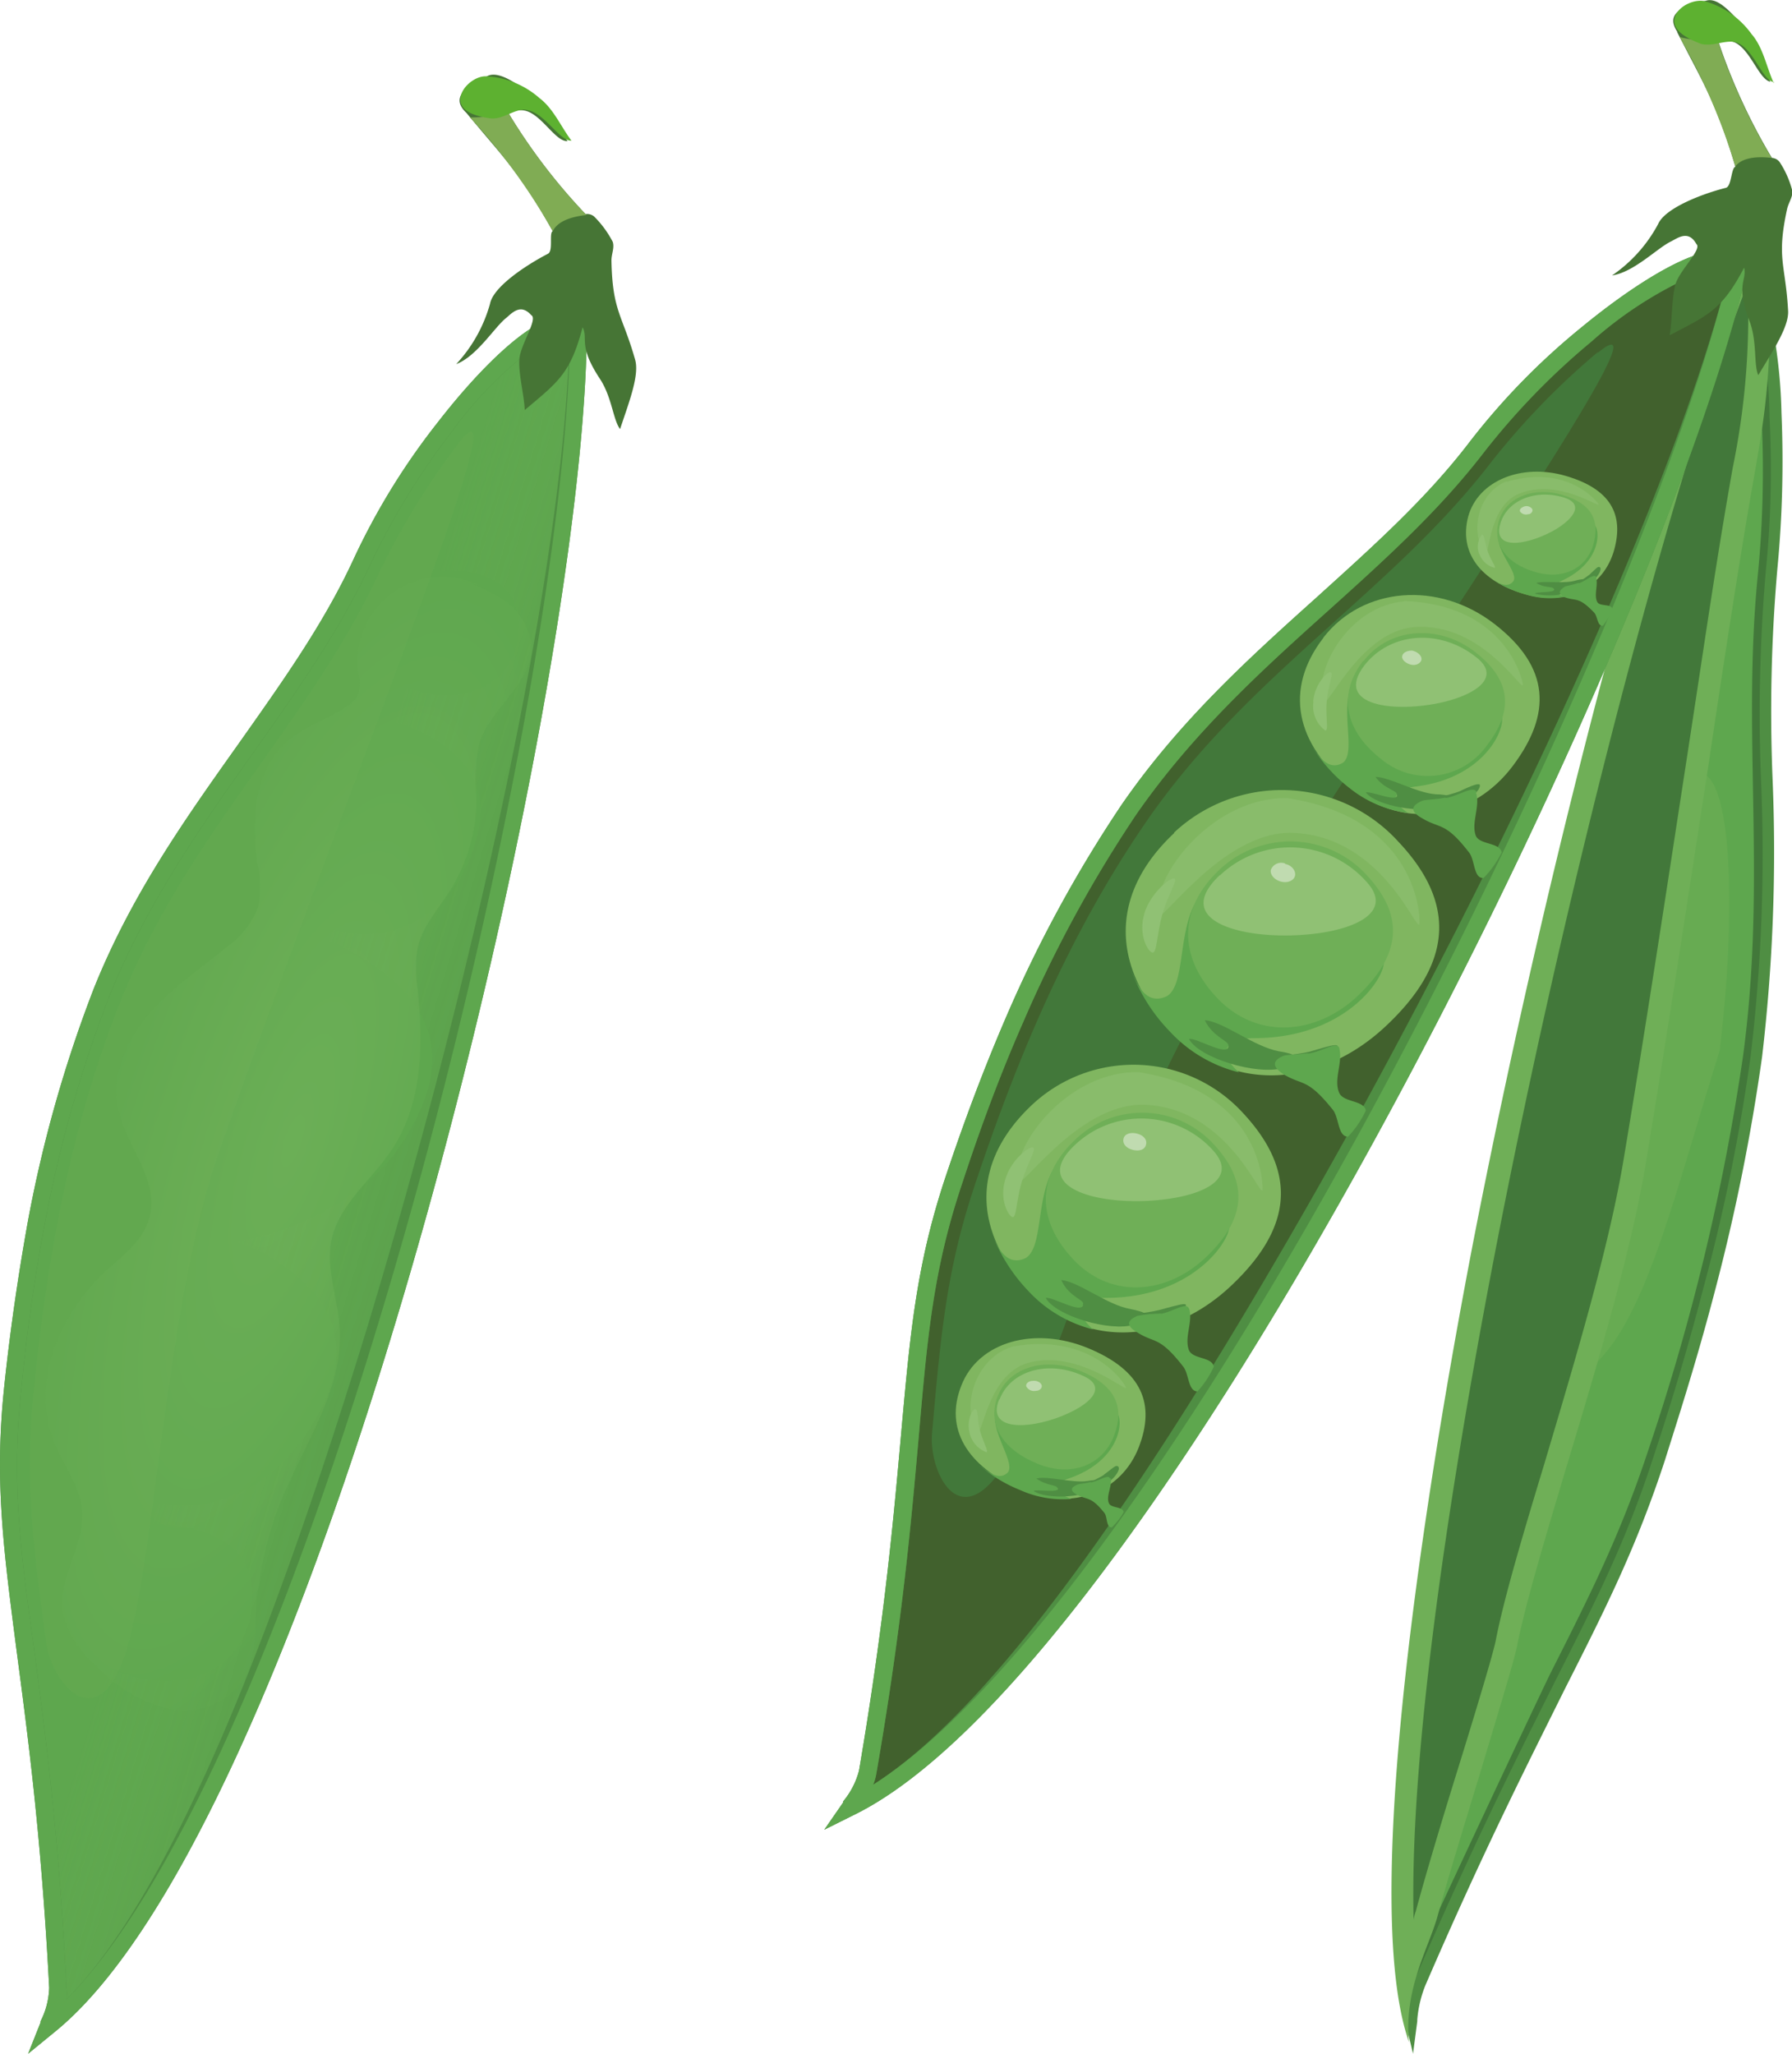 <svg xmlns="http://www.w3.org/2000/svg" xmlns:xlink="http://www.w3.org/1999/xlink" width="53.46mm" height="61.26mm" viewBox="0 0 151.55 173.64"><defs><style>.cls-1,.cls-7{fill:#42783a;}.cls-1,.cls-10,.cls-11,.cls-12,.cls-13,.cls-14,.cls-17,.cls-18,.cls-20,.cls-6,.cls-8,.cls-9{fill-rule:evenodd;}.cls-10,.cls-2{fill:#5ea74e;}.cls-3,.cls-9{fill:#4f8e43;}.cls-19,.cls-4{fill:#67ab52;}.cls-11,.cls-5{fill:#6faf57;}.cls-6{fill:#41612d;}.cls-8{fill:#80b660;}.cls-12{fill:#90c174;}.cls-13{fill:#89bc6b;}.cls-14{fill:#c0dbb0;}.cls-15{fill:#467535;}.cls-16{fill:#80ac54;}.cls-17{fill:#5db130;}.cls-18{opacity:0.19;fill:url(#Безымянный_градиент_37);}.cls-19{opacity:0.47;}.cls-20{opacity:0.31;fill:url(#Безымянный_градиент_26);}</style><linearGradient id="Безымянный_градиент_37" x1="-1.22" y1="89.54" x2="46.85" y2="104.15" gradientUnits="userSpaceOnUse"><stop offset="0.49" stop-color="#89c168" stop-opacity="0"/><stop offset="0.55" stop-color="#7bb35f" stop-opacity="0.19"/><stop offset="0.69" stop-color="#5c934b" stop-opacity="0.63"/><stop offset="0.8" stop-color="#497f3f" stop-opacity="0.9"/><stop offset="0.86" stop-color="#42783a"/></linearGradient><radialGradient id="Безымянный_градиент_26" cx="24.34" cy="96.66" r="57.33" gradientTransform="matrix(0.31, -0.95, 0.29, 0.09, -10.8, 110.89)" gradientUnits="userSpaceOnUse"><stop offset="0" stop-color="#89c168"/><stop offset="1" stop-color="#5ea74e"/></radialGradient></defs><g id="Слой_2" data-name="Слой 2"><g id="Слой_1-2" data-name="Слой 1"><path class="cls-1" d="M148.13,20.62c.58-1.47.18,3.06.62,4.3,1.34,3.91,2.05,14.12,1.07,23.26-1.38,13.27.84,25.87-1.24,41.18-2,14.07-6.08,27.21-8.21,33.87-4.4,13.4-9.28,19.12-20.29,44.38a13.3,13.3,0,0,0-.75,3.28c-5.64-24.9,17.35-123.64,28.8-150.27Z"/><path class="cls-2" d="M149,35.75a91.84,91.84,0,0,1-.31,12.56c-1.42,13.72.75,26-1.29,41.05a189.89,189.89,0,0,1-8,33.24c-2.31,7-4.75,11.9-8.25,18.82-.89,1.78-9.28,19.66-11.28,24.06-.57-.49,6.88-23.17,7.46-26.23,1.6-8.26,8.79-28,10.92-41,5.45-33,10.38-71,10.78-62.49Z"/><path class="cls-3" d="M148.62,19.69c-.31-.23-.58-.05-.84.66h0c-6.44,14.91-16.42,52.28-23,86.77-5.28,27.38-8.38,53-5.85,64.13l.57,2.39.36-2.75v-.13a9.93,9.93,0,0,1,.66-2.84c5-11.59,8.79-19,11.76-25,3.6-7.1,6.13-12.16,8.53-19.48,1.06-3.38,2.66-8.3,4.21-14.25a170.76,170.76,0,0,0,4-19.84,148.14,148.14,0,0,0,.89-23.43,139,139,0,0,1,.4-17.8,95.37,95.37,0,0,0,.35-13.22,44.57,44.57,0,0,0-1.46-10.43,11.77,11.77,0,0,1-.22-2.57c0-1.07,0-2-.36-2.22ZM148,22.08v.18a12.74,12.74,0,0,0,.27,3.11,38.27,38.27,0,0,1,1.38,9.94,85.45,85.45,0,0,1-.31,12.91,140.82,140.82,0,0,0-.4,18,143.5,143.5,0,0,1-.89,23.08,157.72,157.72,0,0,1-4,19.62c-1.5,5.81-3.06,10.78-4.17,14.11-2.31,7.19-4.84,12.16-8.39,19.17-3,6-6.79,13.49-11.8,25.08a8.89,8.89,0,0,0-.36.93c-1.64-11.9,2-36.17,6.88-61.56,6.39-33.46,15.4-69.1,21.79-84.59Z"/><path class="cls-4" d="M145.43,88.83c-3.91,12.52-6.22,22.5-10.61,26.58a159.42,159.42,0,0,0,3.86-16.11c1.91-11.4,3.73-23.43,5.33-33.9,2.44.84,2.84,11.76,1.42,23.43Z"/><path class="cls-5" d="M147.33,20c.36-.84.85-1.06,1.47-.84,1.2.49.53,3.68.93,5.15l0,.26c0,9.55-.79,11.94-2.08,19.75-.89,5.33-2,12.52-3.2,20.6-1.59,10.29-3.37,22-5.23,33.24-1.25,7.67-4.26,17.62-6.84,26.18-1.82,6.08-3.42,11.45-4.08,14.82-.27,1.34-1.69,5.95-3.2,11-1.33,4.35-2.75,9-3.55,11.94-.75,2.62-2.84,6.12-2.39,10.56-4.57-13,2.66-53.12,5.28-66.88,6.61-34.17,16.51-71,22.85-85.79Zm.49,4.71c0-.18,0-.36-.09-.58-6.3,16.38-15.22,50.33-21.34,82-4.26,22.15-7.19,43.1-6.84,56.19a2.93,2.93,0,0,1,.18-.71c.84-3.11,2.22-7.72,3.55-12,1.55-5,2.93-9.58,3.2-10.83.66-3.46,2.26-8.87,4.12-15,2.53-8.52,5.51-18.38,6.75-26,1.86-11.1,3.64-22.86,5.24-33.25s2.52-16.95,3.95-25a63.73,63.73,0,0,0,1.28-14.86Z"/><path class="cls-6" d="M147.64,19.73c.36-1.55-2.53,2-4,2.53-4.66,1.6-13.23,8.3-18.86,15.67-8.21,10.69-20.5,17.7-29.29,30.53C87.42,80.22,82.85,93.27,80.63,100c-4.48,13.49-2.44,22-7.23,49.84a8.23,8.23,0,0,1-1.51,3c26-12.74,70.52-103.81,75.75-133.1Z"/><path class="cls-7" d="M135.13,29.76a63.4,63.4,0,0,0-9,9.28c-8.48,11.05-20.55,17.88-29.2,30.44-6.84,9.94-11.23,20.9-14.56,30.93-2.35,7.06-2.84,12.74-3.55,20.82-.27,3.28,2.49,9.1,6.57,1.86s9.67-27.78,16.69-39c17.75-28.41,40-60,33.06-54.28Z"/><path class="cls-3" d="M147.73,18.67c.54.08.8.48.62,1.24h0c-2.92,16.37-18.15,52.06-35.5,82.55-13.8,24.27-29,45.31-40.65,51l-2.49,1.24,1.6-2.31,0-.09a6.62,6.62,0,0,0,1.34-2.61c2.17-12.74,2.93-21.44,3.55-28.36.75-8.3,1.24-14.16,3.68-21.57,1.11-3.33,2.84-8.3,5.28-13.94A110.49,110.49,0,0,1,94.88,68c4.88-7.06,10.78-12.39,16.46-17.49,4.66-4.22,9.19-8.25,12.87-13.05a58.59,58.59,0,0,1,9.5-9.76c3.64-3,7.19-5.28,9.67-6.13A9.06,9.06,0,0,0,145.6,20c.85-.8,1.56-1.42,2.13-1.28Zm-1.06,2.21-.13.14A10.19,10.19,0,0,1,143.87,23a33.33,33.33,0,0,0-9.27,5.86,60.53,60.53,0,0,0-9.23,9.54c-3.78,4.88-8.35,9-13.05,13.23-5.64,5.06-11.45,10.34-16.25,17.26a108.48,108.48,0,0,0-9.54,17.53c-2.44,5.55-4.12,10.47-5.23,13.85-2.4,7.19-2.89,13-3.6,21.17-.62,7-1.37,15.71-3.59,28.53a4.08,4.08,0,0,1-.27.93c11-7,24.59-27.6,37.37-50.06,16.86-29.64,32-63.15,35.46-79.93Z"/><path class="cls-2" d="M147.73,18.67c.54.08.8.48.62,1.24h0c-2.92,16.37-18.15,52.06-35.5,82.55-13.8,24.27-29,45.31-40.65,51l-2.49,1.24,1.6-2.31,0-.09a6.62,6.62,0,0,0,1.34-2.61c2.17-12.74,2.93-21.44,3.55-28.36.75-8.3,1.24-14.16,3.68-21.57,1.11-3.33,2.84-8.3,5.28-13.94A110.49,110.49,0,0,1,94.88,68c4.88-7.06,10.78-12.39,16.46-17.49,4.66-4.22,9.19-8.25,12.87-13.05a58.59,58.59,0,0,1,9.5-9.76c3.64-3,7.19-5.28,9.67-6.13A9.06,9.06,0,0,0,145.6,20c.85-.8,1.56-1.42,2.13-1.28Zm-1.06,2.21-.13.14A10.19,10.19,0,0,1,143.87,23a33.33,33.33,0,0,0-9.27,5.86,60.53,60.53,0,0,0-9.23,9.54c-3.78,4.88-8.35,9-13.05,13.23-5.64,5.06-11.45,10.34-16.25,17.26a108.48,108.48,0,0,0-9.54,17.53c-2.44,5.55-4.12,10.47-5.23,13.85-2.4,7.19-2.89,13-3.6,21.17-.62,7-1.37,15.71-3.59,28.53a4.08,4.08,0,0,1-.27.93c11-7,25-26.67,37.77-49.12,16.86-29.65,31.64-64.09,35.06-80.87Z"/><path class="cls-8" d="M99.27,70.41a13.32,13.32,0,0,1,19,.76c5.15,5.46,4.31,10.56-1.11,15.62s-13,5.81-18.15.31-5.1-11.63.31-16.69Z"/><path class="cls-9" d="M110.72,88.92c-1.29.31-3.28.35-3.15.75s1.91.71,3.19.4,2.45-1.24,2.36-1.64c-.14-.18-.71,0-2.4.49Z"/><path class="cls-10" d="M104.73,90.65a11.89,11.89,0,0,1-5.86-3.51,14.59,14.59,0,0,1-3.24-5.23c.49,1.24,1.24,3.15,3.06,2.31,1.51-.94.94-5,2.31-7.73,1.29.54,2.13,2.4,2.75,3.69,4.66,9.67,8.57.44,13,.8,1.29.08-1.82,6.79-10.69,6.79-2.53,0-3.11,1.28-1.29,2.88Z"/><path class="cls-11" d="M103.18,73.48a8.73,8.73,0,0,1,12.38.48c3.37,3.6,2.79,6.88-.71,10.21s-8.52,3.77-11.9.22-3.28-7.63.23-10.91Z"/><path class="cls-12" d="M103.18,74a8.62,8.62,0,0,1,12.33.49c2.4,2.53-.75,4.08-4.61,4.48-5.33.58-12.07-.93-7.72-5Z"/><path class="cls-13" d="M108.9,67.48c-6.12-.17-11.41,6.31-11,9.81-.08,1.47,5.33-7.1,11.45-6.88,7.82.31,10.66,9.06,10.7,7.59s-.84-8.92-11.14-10.52Z"/><path class="cls-14" d="M108.68,73a.94.94,0,0,0-1.2.53c-.09.4.27.84.84,1s1.11-.09,1.2-.49-.26-.89-.84-1Z"/><path class="cls-12" d="M96.78,77.25c-.53,1.73.27,3.19.67,3.28s.36-1.46.84-3.19,1.38-3,1-3.07-2,1.25-2.53,3Z"/><path class="cls-9" d="M101.89,86.26c.71,1.46,2.08,1.73,2,2.17,0,1-2.88-.8-3.33-.58.85,1.6,5.73,3.07,7.9,2.45,2.49-.76.85-1.25-.31-1.42-2.13-.4-4.66-2.49-6.21-2.62Z"/><path class="cls-10" d="M113.29,88.65c-.22-.66-1.33.18-2.48.4a.52.52,0,0,1-.27,0c-.84.13-1.6.09-2,.22-.84.35-1.07.84,0,1.55,1.65,1,2,.27,4.22,3.06.49.71.4,2.22,1.24,2.22a8,8,0,0,0,1.51-2.22c-.18-.88-1.91-.66-2.26-1.5-.49-1.16.35-2.58,0-3.78Z"/><path class="cls-8" d="M87.29,93.4a12.55,12.55,0,0,1,17.84.71c4.79,5.15,4,9.9-1.07,14.65s-12.25,5.5-17.08.31-4.75-10.92.31-15.67Z"/><path class="cls-9" d="M98.07,110.75c-1.24.32-3.1.36-3,.76s1.82.62,3,.35,2.31-1.15,2.22-1.55c-.13-.13-.62,0-2.22.44Z"/><path class="cls-10" d="M92.44,112.4a11.21,11.21,0,0,1-5.51-3.29,14.43,14.43,0,0,1-3.06-4.88c.44,1.11,1.2,2.93,2.88,2.13,1.42-.89.89-4.66,2.18-7.23,1.2.49,2,2.22,2.57,3.41,4.35,9.1,8,.45,12.21.76,1.2.09-1.78,6.39-10.08,6.43-2.39,0-2.88,1.16-1.19,2.67Z"/><path class="cls-11" d="M91,96.29a8.18,8.18,0,0,1,11.63.44c3.15,3.37,2.62,6.48-.67,9.59s-8,3.55-11.18.17-3.11-7.1.22-10.2Z"/><path class="cls-12" d="M90.93,96.78a8.17,8.17,0,0,1,11.62.44c2.22,2.4-.71,3.82-4.3,4.21-5,.58-11.36-.88-7.32-4.65Z"/><path class="cls-13" d="M96.34,90.65c-5.77-.18-10.74,5.9-10.34,9.19,0,1.37,5-6.62,10.78-6.44,7.28.27,10,8.48,10,7.1s-.79-8.34-10.47-9.85Z"/><path class="cls-14" d="M96.16,95.84c-.53-.13-1.06,0-1.15.45s.27.8.8.93,1,0,1.11-.44-.22-.8-.76-.94Z"/><path class="cls-12" d="M85,99.79c-.49,1.64.27,3,.62,3.11s.31-1.38.8-3,1.29-2.8.93-2.89S85.42,98.15,85,99.79Z"/><path class="cls-9" d="M89.77,108.27c.67,1.42,2,1.64,1.82,2,0,.93-2.7-.71-3.15-.53.84,1.51,5.42,2.88,7.46,2.26,2.3-.66.8-1.11-.31-1.33-2-.35-4.35-2.31-5.82-2.44Z"/><path class="cls-10" d="M100.56,110.67c-.18-.63-1.25.17-2.31.4a.63.63,0,0,0-.27,0,10.2,10.2,0,0,0-1.77.18c-.85.35-1.07.8,0,1.42,1.47.93,1.82.26,3.86,2.88.49.62.4,2.09,1.2,2.09a7.92,7.92,0,0,0,1.38-2.09c-.14-.84-1.73-.62-2.09-1.37-.44-1.11.36-2.44,0-3.55Z"/><path class="cls-8" d="M111.92,53.9c3.33-4.3,9.72-4.83,14.47-1.15s4.83,7.63,1.55,12-9,5.59-13.71,1.87-5.64-8.39-2.31-12.7Z"/><path class="cls-9" d="M123.41,66.91c-.93.35-2.44.57-2.26.88s1.55.32,2.48,0,1.65-1.15,1.51-1.46c-.13-.09-.53,0-1.73.58Z"/><path class="cls-10" d="M119.15,68.73a9.78,9.78,0,0,1-5-2.09A13.21,13.21,0,0,1,110.9,63c.57.88,1.46,2.26,2.7,1.46,1-.84-.08-3.86.54-6.08,1.06.31,2,1.64,2.66,2.58,5,6.92,6.52-.4,9.94-.58,1-.05-.35,5.32-7.06,6.12-2,.27-2.13,1.25-.53,2.27Z"/><path class="cls-11" d="M115.34,55.86c2.17-2.8,6.34-3.15,9.45-.71s3.15,5,1,7.81a6.14,6.14,0,0,1-9,1.2c-3.06-2.4-3.68-5.46-1.5-8.3Z"/><path class="cls-12" d="M115.38,56.26c2.17-2.8,6.35-3.16,9.45-.71,2.18,1.68,0,3.15-2.79,3.81-4,.93-9.28.36-6.66-3.1Z"/><path class="cls-13" d="M118.75,50.84c-4.66.4-7.67,5.77-6.83,8.39.18,1.11,3-5.81,7.63-6.21,5.9-.49,9.41,5.9,9.23,4.79s-2-6.7-10-7Z"/><path class="cls-14" d="M119.42,55c-.45,0-.8.18-.84.49s.35.62.79.71.85-.18.85-.49-.36-.62-.8-.71Z"/><path class="cls-12" d="M111.08,59.32a2.55,2.55,0,0,0,1,2.44c.31,0,0-1.15.13-2.53s.62-2.35.31-2.4-1.38,1.11-1.46,2.49Z"/><path class="cls-9" d="M116.31,65.66c.76,1.07,1.87,1.16,1.82,1.51.22.76-2.31-.35-2.62-.17.89,1.15,4.84,1.82,6.35,1.15,1.77-.75.49-1-.44-1-1.69-.13-3.91-1.47-5.11-1.47Z"/><path class="cls-8" d="M81.3,117.15c1.42-3.69,6.16-5.06,10.74-3.16s5.68,4.75,4.26,8.39-5.46,5.51-10,3.55-6.44-5.15-5-8.78Z"/><path class="cls-9" d="M93.37,124.69c-.62.4-1.69.8-1.51,1a2.64,2.64,0,0,0,1.91-.4c.62-.44,1-1.11.8-1.29s-.4.09-1.2.67Z"/><path class="cls-10" d="M90.62,126.73a8.78,8.78,0,0,1-4.35-.75,11.93,11.93,0,0,1-3.47-2.13c.67.53,1.69,1.42,2.45.62.53-.76-1-2.8-1.11-4.48a6.18,6.18,0,0,1,2.66,1.42c5.59,4.21,4.88-1.34,7.46-2,.75-.18,1.06,3.9-3.87,5.59-1.37.44-1.28,1.2.23,1.73Z"/><path class="cls-11" d="M84.4,118c.93-2.39,4-3.33,7-2.08s3.73,3.1,2.8,5.5-3.55,3.55-6.52,2.31-4.22-3.37-3.29-5.73Z"/><path class="cls-12" d="M84.54,118.3c.93-2.4,4.08-3.33,7-2,2.09.89.85,2.26-1.2,3.19-2.75,1.29-7,1.73-5.85-1.15Z"/><path class="cls-13" d="M85.73,113.82c-3.46,1-4.39,5.41-3.1,7.19.44.75.8-4.71,4.26-5.77,4.39-1.25,8.7,2.79,8.3,2s-3.24-4.48-9.46-3.41Z"/><path class="cls-14" d="M87.33,116.75c-.35,0-.62.26-.53.48a.74.74,0,0,0,.8.36c.35,0,.57-.27.49-.49s-.4-.4-.76-.35Z"/><path class="cls-12" d="M82,121.18a2.31,2.31,0,0,0,1.42,1.6c.22,0-.27-.84-.54-1.82s-.13-1.82-.4-1.82-.75,1-.48,2Z"/><path class="cls-9" d="M87.64,125c.85.62,1.73.53,1.78.8.35.48-1.87.08-2,.26,1,.71,4.17.58,5.14-.18,1.16-.84.09-.79-.62-.66-1.28.18-3.33-.45-4.26-.22Z"/><path class="cls-10" d="M124.88,67c-.18-.63-1.33.17-2.44.44a.63.63,0,0,1-.27,0c-.84.18-1.6.14-1.91.27-.84.36-1.11.84,0,1.46,1.56.94,1.95.27,4,2.93.49.67.36,2.18,1.2,2.13A8.29,8.29,0,0,0,127,72.06c-.18-.85-1.82-.63-2.18-1.38-.44-1.11.4-2.53,0-3.68Z"/><path class="cls-10" d="M93.86,125c-.09-.36-.8.13-1.47.31a.28.28,0,0,1-.18,0c-.48.13-.93.13-1.11.22-.53.23-.66.49,0,.85.89.48,1.15.09,2.31,1.55.26.36.13,1.24.62,1.2a5.25,5.25,0,0,0,1-1.29c-.09-.49-1.07-.31-1.25-.75-.26-.62.31-1.47.14-2.13Z"/><path class="cls-15" d="M141.83,2.69c2.31,4.53,3.33,6,4.93,11.4-.36.09-.31,1.65-.8,1.78-2.09.53-5.15,1.73-5.73,3.06a12.25,12.25,0,0,1-3.9,4.35c1.86-.27,3.86-2.35,5-2.88.53-.27,1.46-1,2.13.22.53.44-1.47,2.26-1.78,3.46s-.26,3-.48,4.26c3.23-1.69,4.43-2.13,6.3-5.72.26,1.11-.76,1.37.49,4.61.62,1.73.31,3.6.71,4.48,1.19-2,2.61-4.08,2.52-5.46-.22-3.95-1-4.39-.08-8.61.13-.53.48-1,.44-1.5a8,8,0,0,0-1.07-2.44.88.88,0,0,0-.66-.36,50.53,50.53,0,0,1-4.53-9.85,2,2,0,0,1,1.47.13c1.28.67,2,3.11,2.93,3.28-.63-1.37-.85-3-1.82-4.12-1.33-1.6-2.53-3-3.55-2.75-1.56.4-3.69.88-2.49,2.66Z"/><path class="cls-16" d="M142.05,3.13a52.64,52.64,0,0,1,4.71,10.92c.49-.62,1.51-.89,3.06-.71a50.53,50.53,0,0,1-4.53-9.85,14.39,14.39,0,0,1-3.24-.36Z"/><path class="cls-17" d="M150,7c-.62-1.38-.89-3-1.87-4.13a7.36,7.36,0,0,0-4-2.79c-1-.18-2.44.57-2.53,1.59s1.29,1.65,2.18,2c1.06.36,2.35-.49,3.28,0,1.33.66,2,3.15,3,3.28Z"/><path class="cls-8" d="M124.17,43.65c.84-3,4.48-4.52,8.25-3.42s4.93,3.24,4.09,6.26-3.82,4.84-7.59,3.73-5.55-3.55-4.75-6.57Z"/><path class="cls-9" d="M134.42,48.58c-.44.35-1.24.8-1.11.93s1-.13,1.46-.49.71-.93.54-1.06-.31.09-.89.62Z"/><path class="cls-10" d="M132.42,50.44a6.85,6.85,0,0,1-3.5-.22A9.71,9.71,0,0,1,126,48.84c.57.36,1.46,1,2,.27.36-.62-1.06-2.09-1.28-3.42a4.43,4.43,0,0,1,2.22.89c4.79,2.84,3.77-1.51,5.72-2.26.58-.18,1.2,3-2.53,4.75-1.06.53-.93,1.11.31,1.37Z"/><path class="cls-11" d="M126.74,44.1c.53-2,2.89-3,5.37-2.27s3.2,2.13,2.66,4.13-2.48,3.11-4.92,2.4-3.64-2.31-3.11-4.26Z"/><path class="cls-12" d="M126.87,44.32c.54-2,2.93-3,5.37-2.27,1.74.54.89,1.73-.62,2.67-2.08,1.24-5.41,2-4.75-.4Z"/><path class="cls-13" d="M127.41,40.68c-2.67,1.11-3,4.66-1.82,6,.4.57.22-3.82,2.84-4.93,3.42-1.42,7.14,1.42,6.74.84s-2.93-3.28-7.76-1.86Z"/><path class="cls-14" d="M128.92,42.81c-.27.09-.45.26-.36.44a.62.62,0,0,0,.67.22c.26,0,.44-.26.35-.44a.6.6,0,0,0-.66-.22Z"/><path class="cls-12" d="M125.1,46.8A1.85,1.85,0,0,0,126.39,48c.17-.05-.31-.62-.58-1.42s-.27-1.42-.49-1.38a1.67,1.67,0,0,0-.22,1.64Z"/><path class="cls-9" d="M129.94,49.29c.71.44,1.37.26,1.46.49.31.35-1.46.22-1.6.4a5.19,5.19,0,0,0,4-.63c.85-.75,0-.62-.53-.48-1,.31-2.71,0-3.37.22Z"/><path class="cls-10" d="M135,48.8c-.14-.36-.76.22-1.42.49-.05,0-.09,0-.14,0-.49.18-.93.22-1.11.31-.48.31-.62.58,0,.89,1,.36,1.15-.09,2.48,1.29.31.31.27,1.2.76,1.11a5.3,5.3,0,0,0,.8-1.42c-.14-.45-1.07-.18-1.29-.58-.31-.62.13-1.51-.13-2.13Z"/><path class="cls-10" d="M48.84,24.89c0-1.6-2,2.54-3.34,3.34-4.2,2.58-11.08,11-15,19.42C24.86,59.88,14.4,69.42,8.64,83.86c-5.3,13.24-6.9,27-7.6,34-1.42,14.14,2.43,22,3.86,50.21a8.2,8.2,0,0,1-.81,3.28C26.63,153.23,50.15,54.61,48.84,24.89Z"/><path class="cls-18" d="M48.84,24.89c0-1.6-2,2.54-3.34,3.34-4.19,2.58-11.08,11-15,19.42C24.86,59.88,14.41,69.42,8.64,83.86c-5.3,13.24-6.9,27-7.6,34-1.42,14.14,2.43,22,3.86,50.21a8,8,0,0,1-.81,3.28C26.63,153.23,50.15,54.61,48.84,24.89Zm-27.6,111.4c-.63,3.92-4.13,6.57-9,5.67s-7.41-3.62-6.78-7.49,4.91-6.29,9.79-5.43S21.82,132.43,21.24,136.29Zm4.59-15c-3.9,5.74-10.75,8-16.61,4S2.2,115.73,6.1,110a12.54,12.54,0,0,1,17.56-3.21C29.46,110.75,29.77,115.55,25.83,121.3ZM33.75,97c-4.14,6.12-15.79,10.68-22,6.43S7.28,87.9,11.45,81.77s13.77-4.5,20-.25S37.92,90.88,33.75,97Zm5.73-23.89c-2.31,4.93-7.57,7.43-13,4.82s-7.34-6.94-5-11.87,8.43-6.85,13.87-4.3S41.73,68.15,39.48,73.11ZM37.25,58.74c-3.93-.3-6.19-2.25-6.07-5.37s3.38-5.4,7.3-5.14,5.52,2.08,5.36,5.21S41.18,59,37.25,58.74Z"/><path class="cls-19" d="M38.83,37.41a64,64,0,0,0-6.76,11c-5.85,12.64-16.13,22-21.82,36.1-4.49,11.2-6.38,22.86-7.43,33.37-.74,7.4,0,13.05,1.1,21.09.46,3.26,4.42,8.33,6.82.38s3.35-29.23,7.72-41.76C29.56,66,44.37,30.3,38.83,37.41Z"/><path class="cls-3" d="M48.7,23.83c.54,0,.88.3.88,1.07h0c.73,16.62-6.31,54.77-16.56,88.32-8.15,26.71-18.39,50.57-28.49,58.66l-2.15,1.76L3.43,171l0-.1a6.65,6.65,0,0,0,.73-2.84c-.67-12.91-1.84-21.56-2.75-28.45C.35,131.39-.46,125.56.3,117.8c.35-3.49,1-8.72,2.1-14.76A110.17,110.17,0,0,1,7.94,83.56c3.21-8,7.81-14.44,12.23-20.67,3.62-5.13,7.16-10.07,9.7-15.55A58.22,58.22,0,0,1,37,35.73C39.89,32,42.86,29,45.1,27.64a9.8,9.8,0,0,0,1.8-2.09c.65-1,1.21-1.73,1.8-1.72Zm-.56,2.4-.1.15a9.56,9.56,0,0,1-2.17,2.49,33.64,33.64,0,0,0-7.76,7.75A60.72,60.72,0,0,0,31.19,48C28.58,53.54,25,58.57,21.36,63.72,17,69.89,12.45,76.31,9.29,84.12a107.84,107.84,0,0,0-5.47,19.19c-1.16,6-1.73,11.13-2.07,14.66-.77,7.54,0,13.32,1.13,21.45.93,7,2.1,15.63,2.74,28.63a3.48,3.48,0,0,1,0,1c9.2-9.25,17.94-32.32,25.49-57C41,79.36,48.49,43.34,48.14,26.23Z"/><path class="cls-2" d="M48.7,23.83c.54,0,.88.3.88,1.07h0c.73,16.62-6.31,54.77-16.56,88.32-8.15,26.71-18.39,50.57-28.49,58.66l-2.15,1.76L3.43,171l0-.1a6.65,6.65,0,0,0,.73-2.84c-.67-12.91-1.84-21.56-2.75-28.45C.35,131.39-.46,125.56.3,117.8c.35-3.49,1-8.72,2.1-14.76A110.17,110.17,0,0,1,7.94,83.56c3.21-8,7.81-14.44,12.23-20.67,3.62-5.13,7.16-10.07,9.7-15.55A58.22,58.22,0,0,1,37,35.73C39.89,32,42.86,29,45.1,27.64a9.8,9.8,0,0,0,1.8-2.09c.65-1,1.21-1.73,1.8-1.72Zm-.56,2.4-.1.15a9.56,9.56,0,0,1-2.17,2.49,33.64,33.64,0,0,0-7.76,7.75A60.72,60.72,0,0,0,31.19,48C28.58,53.54,25,58.57,21.36,63.72,17,69.89,12.45,76.31,9.29,84.12a107.84,107.84,0,0,0-5.47,19.19c-1.16,6-1.73,11.13-2.07,14.66-.77,7.54,0,13.32,1.13,21.45.93,7,2.1,15.63,2.74,28.63a3.48,3.48,0,0,1,0,1c9.2-9.25,18.53-31.5,26.08-56.21,10-32.62,16.84-69.46,16.49-86.57Z"/><path class="cls-15" d="M39.44,9.53c3.24,3.91,4.55,5.07,7.3,10-.32.17.06,1.67-.39,1.91-1.92,1-4.64,2.81-4.91,4.24a12.36,12.36,0,0,1-2.86,5.1c1.76-.67,3.25-3.14,4.22-3.9.46-.38,1.21-1.28,2.12-.25.62.31-.93,2.52-1,3.76s.4,3,.46,4.27c2.79-2.36,3.86-3.05,4.89-7,.51,1-.43,1.51,1.49,4.4,1,1.55,1.09,3.44,1.68,4.21.73-2.21,1.66-4.55,1.27-5.88-1.08-3.8-1.92-4.07-2-8.38,0-.55.27-1.06.11-1.57a8.64,8.64,0,0,0-1.58-2.15.94.94,0,0,0-.72-.2A49.55,49.55,0,0,1,43,9.55a2.1,2.1,0,0,1,1.46-.19C45.85,9.73,47,12,48,11.92c-.91-1.2-1.48-2.71-2.68-3.62C43.7,7,42.23,6,41.28,6.39c-1.43.73-3.4,1.67-1.84,3.14Z"/><path class="cls-16" d="M39.75,9.92a51.57,51.57,0,0,1,7,9.62c.34-.72,1.28-1.2,2.84-1.37A49.55,49.55,0,0,1,43,9.55a14.64,14.64,0,0,1-3.24.37Z"/><path class="cls-17" d="M48.34,11.9c-.91-1.21-1.52-2.71-2.72-3.62a7.39,7.39,0,0,0-4.56-1.84c-1,0-2.25,1.1-2.12,2.11S40.56,9.87,41.5,10c1.12.12,2.19-1,3.22-.67,1.44.35,2.64,2.63,3.62,2.55Z"/><path class="cls-20" d="M40.58,49.51A7.15,7.15,0,0,0,30.32,57a3.14,3.14,0,0,1,0,1.61,2.28,2.28,0,0,1-.85,1c-1.61,1.15-3.61,1.72-5.12,3C21.56,65,21.2,69.18,21.74,72.84a9.42,9.42,0,0,1,.11,3.77,7.41,7.41,0,0,1-2.72,3.49c-2.21,1.82-4.62,3.43-6.5,5.59s-3.21,5-2.69,7.86c.61,3.24,3.55,6.14,2.71,9.33-.5,2-2.26,3.24-3.73,4.61-3.9,3.62-6.36,9.42-4.38,14.37.78,2,2.21,3.72,2.39,5.82.25,3-2.08,5.75-1.63,8.69A8.21,8.21,0,0,0,8,140.72a12.68,12.68,0,0,0,6.11,3.73,6.13,6.13,0,0,0,6.42-2.32c.92-1.47,1-3.31,1.07-5a32.14,32.14,0,0,1,1.79-9.27c1.92-5.23,5.71-10.09,5.33-15.65-.17-2.48-1.18-5-.68-7.39.64-3,3.43-5.09,5.14-7.69,2.58-3.91,2.63-8.93,2.13-13.59a10.76,10.76,0,0,1,0-3.35c.38-1.81,1.69-3.24,2.68-4.8a14.64,14.64,0,0,0,2.31-7.87,16.25,16.25,0,0,1,.22-4.63c.91-3,4.48-5.06,4.42-8.23a5.26,5.26,0,0,0-2.44-4,15.43,15.43,0,0,0-4.48-1.88"/></g></g></svg>